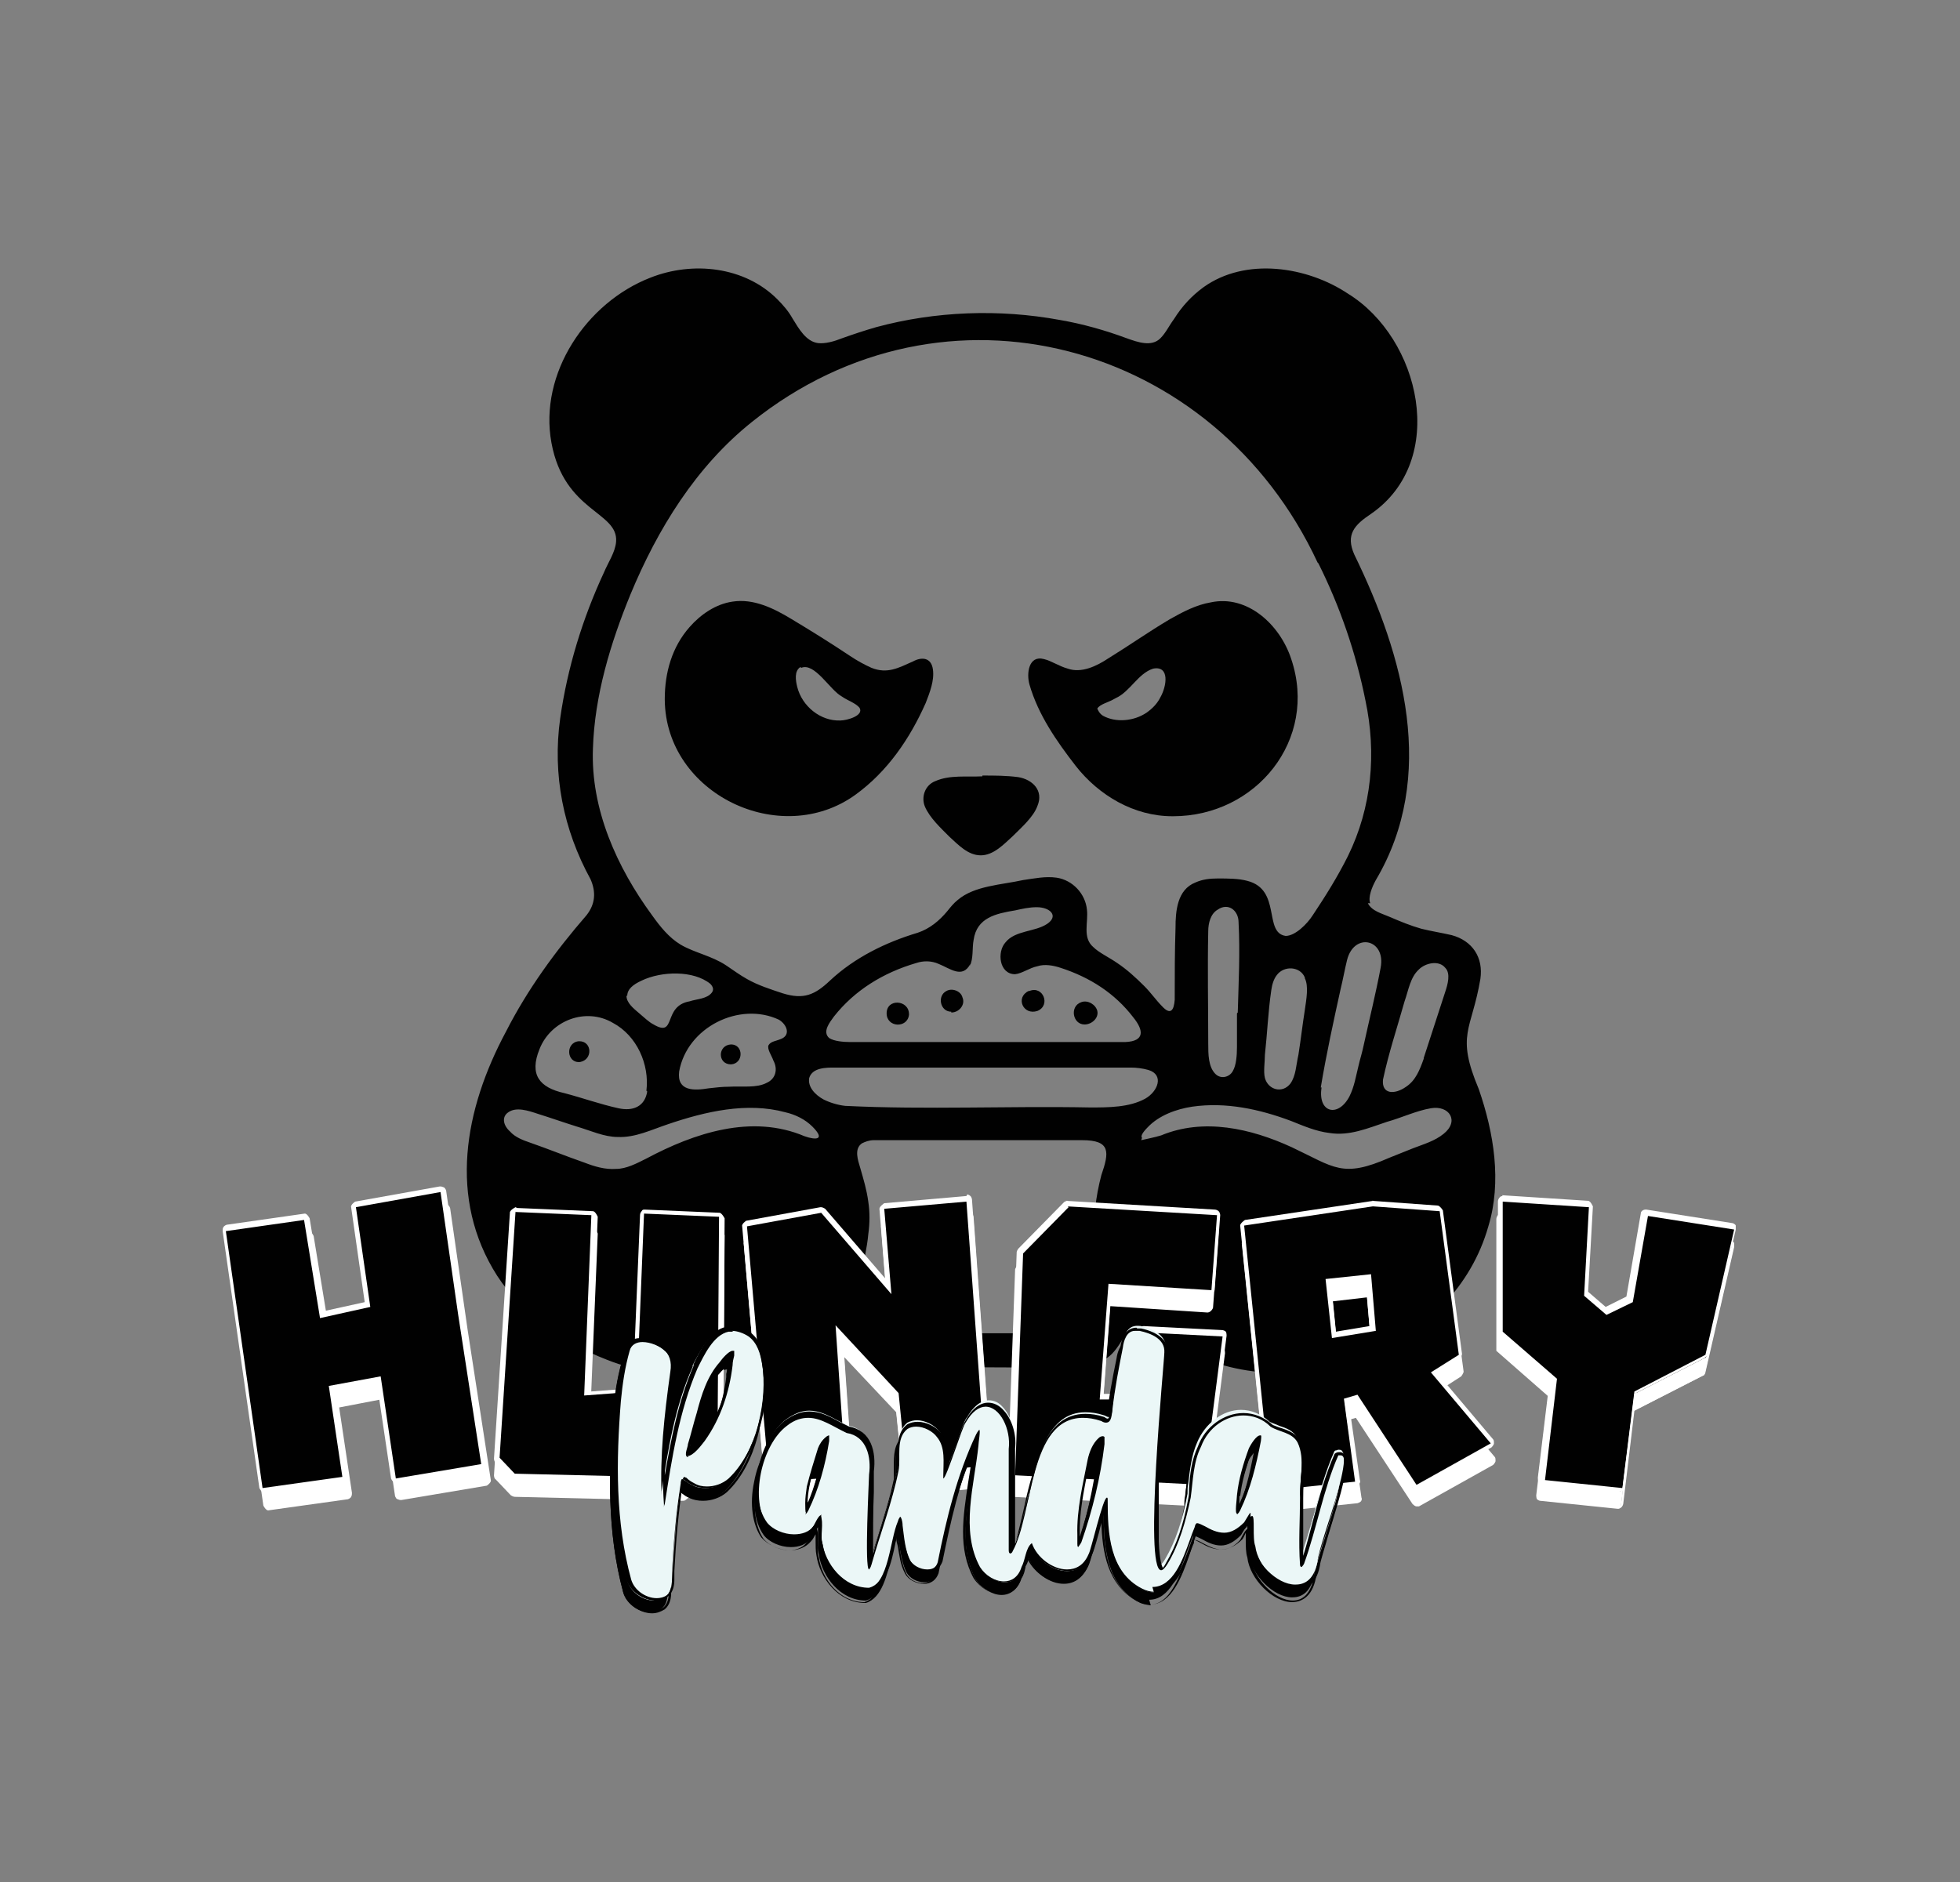 <?xml version="1.0" encoding="UTF-8"?>
<svg id="Layer_1" data-name="Layer 1" xmlns="http://www.w3.org/2000/svg" viewBox="0 0 24.56 23.59">
  <rect x="0" y="0" width="24.56" height="23.59" fill="#808080" stroke="none"/>
  <defs>
    <style>
      .cls-1 {
        fill: #fff;
      }

      .cls-2 {
        fill: #010101;
      }

      .cls-3 {
        fill: #ebf7f7;
      }
    </style>
  </defs>
  <g>
    <path class="cls-2" d="M17.14,11.32c.05.1.18.13.27.17.14.06.26.11.4.15.12.03.25.05.38.08.26.07.4.28.36.55-.11.65-.31.69-.02,1.38.19.55.29,1.16.12,1.72-.43,1.52-2.32,2.25-3.7,1.6-.16-.07-.31-.15-.45-.25-.12-.07-.26-.17-.36-.05-.16.24-.2.4-.56.45-.73.04-1.46,0-2.19.02-.19,0-.41,0-.57-.1-.31-.18-.23-.63-.67-.31-.74.5-1.73.64-2.55.31-.54-.21-1.05-.56-1.37-1.05-.62-.97-.41-2.09.11-3.06.27-.53.62-1.01,1.01-1.46.11-.14.12-.29.05-.45-.34-.62-.48-1.31-.38-2.02.09-.63.28-1.25.55-1.83.05-.12.14-.25.15-.38.03-.38-.65-.37-.81-1.24-.16-.87.44-1.76,1.24-2.07.53-.21,1.18-.14,1.59.27.07.07.14.15.19.24.08.13.17.29.32.31.09.01.2-.02.3-.06.14-.05.29-.1.43-.14.74-.2,1.54-.23,2.3-.09.29.05.57.13.84.23.14.05.31.11.42,0,.07-.07.11-.16.17-.24.1-.16.22-.29.37-.4.53-.38,1.3-.26,1.81.08.91.56,1.26,2.09.29,2.76-.21.14-.32.26-.21.51.62,1.27,1.04,2.78.27,4.08-.05.09-.1.22-.07.29h0ZM12.16,12.08c-.1.19-.25.06-.4,0-.09-.04-.19-.04-.28-.01-.41.12-.77.34-1.03.67-.05.07-.15.19-.06.27.06.04.18.05.26.05.5,0,1.01,0,1.51,0,.65,0,1.29,0,1.94,0,.25-.01.23-.15.1-.31-.23-.3-.54-.5-.91-.62-.09-.03-.2-.05-.29-.02-.1.02-.19.09-.28.1-.2,0-.23-.28-.12-.4.12-.15.37-.13.52-.23.15-.1.04-.21-.13-.21-.09,0-.18.02-.27.04-.24.04-.48.09-.52.37-.02.1,0,.24-.05.33h0ZM17.84,13.26c.09-.28.18-.55.27-.83.03-.09.07-.23,0-.3-.08-.1-.25-.06-.33.02-.11.1-.13.26-.18.4-.09.32-.2.65-.27.98-.02.19.15.19.29.09.12-.08.17-.21.22-.35h0ZM15.51,12.69c.01-.37.03-.75.01-1.13,0-.15-.13-.25-.26-.16-.09.05-.12.17-.12.27-.01.47,0,.94,0,1.41,0,.13,0,.29.09.38.07.07.18.04.22-.04.04-.07.05-.19.05-.3,0-.14,0-.28,0-.42h0ZM16.56,13.63c-.05.32.21.38.35.11.06-.12.08-.25.11-.37.02-.09.05-.18.07-.28.07-.32.15-.64.21-.96.07-.36-.33-.45-.42-.1-.03.12-.05.24-.08.36-.09.41-.18.82-.25,1.24h0ZM13.44,13.38c-.99,0-1.99,0-2.98,0-.11,0-.28,0-.32.13-.02.11.07.21.18.27.08.04.18.07.27.08,1.02.05,2.05,0,3.07.02.23,0,.49,0,.69-.11.16-.09.24-.3.04-.36-.07-.02-.15-.03-.22-.03-.24,0-.48,0-.72,0h0ZM10.86,16.49c.12.25.43.22.67.22.58,0,1.15,0,1.72,0,.32.01.55-.08.59-.43.03-.24-.07-.47-.11-.71-.04-.28,0-.57.07-.84.1-.29.12-.44-.24-.44-.87,0-1.74,0-2.61,0-.06,0-.11.02-.15.04-.1.07-.05.21-.02.31.04.14.08.27.1.42.02.13.02.27,0,.41-.03.34-.18.69-.03,1.02h0ZM16.51,7.05c-1.29-2.77-4.67-3.7-7.09-1.76-.7.56-1.18,1.34-1.52,2.16-.25.61-.45,1.27-.47,1.93-.03.76.3,1.49.74,2.09.1.14.21.28.36.37.17.1.39.14.57.26.09.06.17.12.26.17.14.08.3.13.45.18.26.08.4.02.59-.16.31-.29.7-.48,1.1-.6.15-.05.27-.15.37-.27.04-.05.08-.1.13-.14.21-.18.55-.19.82-.25.14-.02.28-.05.42-.03.2.03.36.2.38.4.02.16-.06.35.08.47.07.07.2.13.3.2.12.08.23.18.34.29.08.08.15.18.22.25.11.12.15.05.16-.08,0-.3,0-.6.01-.9,0-.21.02-.48.25-.57.09-.04.18-.05.28-.05.13,0,.26,0,.37.03.43.11.2.65.48.69.12,0,.27-.15.34-.26.16-.24.31-.48.44-.74.3-.61.36-1.29.22-1.95-.12-.6-.32-1.18-.59-1.72h0ZM8.1,13.67c.04-.33-.12-.69-.42-.85-.34-.2-.78-.03-.92.33-.13.32,0,.48.31.55.23.06.45.14.68.19.18.04.33-.02.36-.21h0ZM14.3,14.29s.19-.04.25-.06c.53-.22,1.12-.09,1.64.15.53.25.63.39,1.22.13.1-.04.2-.08.3-.12.13-.05.27-.09.38-.18.2-.16.07-.36-.16-.32-.18.03-.37.12-.55.17-.24.08-.47.18-.72.14-.17-.02-.33-.09-.48-.15-.4-.15-.82-.24-1.24-.18-.2.03-.42.11-.56.26-.06.06-.09.11-.07.13h0ZM7.72,14.65c.13,0,.26-.07.38-.13.6-.32,1.32-.56,1.98-.28.14.05.27.05.1-.12-.09-.09-.21-.15-.34-.18-.48-.13-1-.01-1.47.15-.21.07-.41.17-.63.16-.17,0-.34-.08-.51-.13-.16-.05-.33-.11-.49-.16-.12-.04-.27-.09-.37-.02-.09.06-.06.17.02.24.06.07.16.11.25.14.23.08.45.17.68.25.13.05.26.09.4.08h0ZM9.79,13.02c.12-.05.07-.18-.03-.24-.49-.23-1.15.09-1.25.65-.03.25.19.24.37.21.09-.01.17-.02.26-.02.16-.01.34.02.47-.05.11-.05.14-.17.08-.28-.02-.06-.08-.14-.06-.19.03-.05.09-.05.16-.08h0ZM16.35,12.25c-.06-.14-.26-.15-.35-.03-.04.05-.06.12-.07.19-.04.27-.05.54-.08.81,0,.09-.02.21,0,.29.04.15.22.2.32.07.07-.1.07-.23.1-.36.03-.19.05-.37.08-.56.02-.14.05-.3,0-.4h0ZM7.85,12.48c0,.09.09.16.16.22.06.05.12.11.18.14.29.17.11-.23.45-.29.09-.03.22-.03.28-.11.03-.04.01-.08-.02-.11-.21-.17-.61-.16-.86-.04-.11.05-.18.11-.18.19h0Z"/>
    <path class="cls-2" d="M14.69,10.23c-.48,0-.92-.26-1.21-.63-.24-.31-.47-.64-.58-1.02-.04-.14-.01-.37.18-.32.09.02.19.09.3.12.17.06.36-.03.51-.13.26-.16.5-.33.77-.49.16-.09.33-.18.51-.21.46-.1.87.28,1.01.71.34,1.01-.44,1.97-1.48,1.97h0ZM13.75,8.88s.02.06.07.09c.16.09.39.07.55-.04.07-.05.13-.11.17-.19.08-.14.12-.4-.09-.36-.19.06-.29.29-.47.37-.1.06-.19.07-.23.13h0Z"/>
    <path class="cls-2" d="M8.33,8.76c0-.33.09-.65.31-.9.14-.16.33-.29.54-.32.26-.04.51.08.74.22.25.15.49.3.73.46.09.06.18.11.27.15.2.08.34,0,.52-.08.11-.06.23-.05.25.1.02.14-.04.29-.09.42-.2.45-.48.86-.88,1.15-.94.68-2.38-.01-2.39-1.19h0ZM10.03,8.36c-.08.05-.06.17-.04.25.06.24.29.43.54.42.08,0,.3-.06.24-.16-.05-.06-.15-.09-.22-.14-.15-.08-.34-.43-.51-.36h0Z"/>
    <path class="cls-2" d="M12.31,9.72c.15,0,.3,0,.45.02.18.03.32.17.24.36-.05.14-.2.27-.31.38-.11.1-.24.24-.4.24-.16,0-.28-.13-.39-.23-.11-.11-.25-.24-.31-.38-.05-.12,0-.27.13-.32.18-.08.39-.05.59-.06h0Z"/>
    <path class="cls-2" d="M11.92,12.68c-.14,0-.18-.2-.06-.26.07-.04.18,0,.2.08.04.09-.04.19-.14.19h0Z"/>
    <path class="cls-2" d="M12.9,12.42c.17-.07.27.18.1.25-.18.06-.28-.17-.11-.25h0Z"/>
    <path class="cls-2" d="M11.39,12.72c-.02.17-.28.16-.28-.02,0-.19.28-.17.28.01h0Z"/>
    <path class="cls-2" d="M7.26,13.05c.16,0,.17.23.01.26-.17.02-.19-.24-.02-.26h0Z"/>
    <path class="cls-2" d="M13.59,12.84c-.15,0-.19-.23-.04-.28.08-.03.18.03.2.11.02.09-.07.17-.16.17h0Z"/>
    <path class="cls-2" d="M9.16,13.34c-.17,0-.17-.24,0-.25.16,0,.16.24,0,.25h0Z"/>
  </g>
  <g>
    <g>
      <g>
        <g>
          <path class="cls-1" d="M3.34,18.9s-.03-.01-.03-.03l-.46-3.22s0-.02,0-.02c0,0,.01-.01.02-.01l.98-.14s0,0,0,0c.02,0,.03.01.03.03l.2,1.19.56-.12-.18-1.22s0-.03.03-.04l1.06-.19s0,0,0,0c0,0,.01,0,.02,0,0,0,.01.01.01.02l.22,1.53.29,1.88s0,.03-.03.04l-1.07.18s0,0,0,0c0,0-.01,0-.02,0,0,0-.01-.01-.01-.02l-.18-1.24-.58.11.16,1.11s0,.02,0,.02c0,0-.01.01-.02.01l-1,.14s0,0,0,0Z"/>
          <path class="cls-1" d="M5.57,15.16l.22,1.53.29,1.88-1.07.18-.19-1.28-.65.12.17,1.14-1,.14-.46-3.22.98-.14.2,1.23.63-.14-.18-1.25,1.06-.19M5.57,15.09s0,0-.01,0l-1.06.19s-.06.04-.05.07l.17,1.19-.5.11-.19-1.16s-.03-.06-.06-.06c0,0,0,0,0,0l-.98.14s-.03.01-.04.03c-.01.01-.01.03-.01.05l.46,3.22s.03.06.06.06c0,0,0,0,0,0l1-.14s.03-.01.04-.03.01-.03.01-.05l-.16-1.07.52-.1.18,1.21s.01.03.03.04c.01,0,.02.01.04.01,0,0,0,0,.01,0l1.07-.18s.06-.04.05-.07l-.29-1.88-.22-1.53s-.01-.03-.03-.04c-.01,0-.02-.01-.04-.01h0Z"/>
        </g>
        <g>
          <path class="cls-2" d="M3.3,18.68s-.03-.01-.03-.03l-.46-3.22s0-.02,0-.02c0,0,.01-.01.02-.01l.98-.14s0,0,0,0c.02,0,.03.01.03.03l.2,1.19.56-.12-.18-1.22s0-.03.03-.04l1.06-.19s0,0,0,0c0,0,.01,0,.02,0,0,0,.01.01.01.02l.22,1.53.29,1.88s0,.03-.03.04l-1.07.18s0,0,0,0c0,0-.01,0-.02,0,0,0-.01-.01-.01-.02l-.18-1.24-.58.11.16,1.11s0,.02,0,.02c0,0-.01.01-.02.01l-1,.14s0,0,0,0Z"/>
          <path class="cls-1" d="M5.52,14.94l.22,1.53.29,1.88-1.07.18-.19-1.28-.65.12.17,1.14-1,.14-.46-3.22.98-.14.2,1.23.63-.14-.18-1.25,1.06-.19M5.52,14.87s0,0-.01,0l-1.06.19s-.06.04-.05.07l.17,1.19-.5.11-.19-1.16s-.03-.06-.06-.06c0,0,0,0,0,0l-.98.14s-.03.01-.04.03c-.01.01-.01.03-.01.05l.46,3.22s.03.06.06.06c0,0,0,0,0,0l1-.14s.03-.01.04-.03.01-.03.01-.05l-.16-1.07.52-.1.18,1.21s.01.03.03.04c.01,0,.02.01.04.01,0,0,0,0,.01,0l1.07-.18s.06-.04.05-.07l-.29-1.88-.22-1.53s-.01-.03-.03-.04c-.01,0-.02-.01-.04-.01h0Z"/>
        </g>
      </g>
      <g>
        <g>
          <path class="cls-1" d="M6.45,18.72s-.02,0-.02-.01l-.19-.2s0-.02,0-.02l.2-3.09s.02-.03.03-.03c0,0,.96.04.96.04.02,0,.03.02.03.03l-.09,2.22.59-.04.09-2.2s0-.02.01-.02c0,0,.01,0,.02,0,0,0,.94.04.94.04.02,0,.03.02.03.03l-.02,2.93s0,.02-.01.03l-.44.34s-.01,0-.02,0c0,0-2.11-.05-2.11-.05Z"/>
          <path class="cls-1" d="M6.46,15.41l.95.04-.09,2.26.66-.05.09-2.23.94.04-.02,2.93-.44.34-2.1-.05-.19-.2.2-3.09M6.46,15.34s-.06.03-.07.06l-.2,3.09s0,.04.02.05l.19.2s.03.02.05.02l2.1.05s0,0,0,0c.01,0,.03,0,.04-.01l.44-.34s.03-.03.03-.05l.02-2.93s-.03-.06-.06-.07l-.94-.04s0,0,0,0c-.02,0-.03,0-.04.02-.01.01-.02.03-.02.05l-.09,2.17-.53.04.09-2.19s-.03-.07-.06-.07l-.95-.04s0,0,0,0h0Z"/>
        </g>
        <g>
          <path class="cls-2" d="M6.45,18.51s-.02,0-.02-.01l-.19-.2s0-.02,0-.02l.2-3.09s.02-.03.03-.03c0,0,.96.04.96.04.02,0,.03.02.03.03l-.09,2.22.59-.04.09-2.2s0-.02.01-.02c0,0,.01,0,.02,0,0,0,.94.04.94.04.02,0,.03.02.03.03l-.02,2.93s0,.02-.01.03l-.44.34s-.01,0-.02,0c0,0-2.11-.05-2.11-.05Z"/>
          <path class="cls-1" d="M6.46,15.19l.95.04-.09,2.26.66-.05.09-2.23.94.04-.02,2.93-.44.34-2.1-.05-.19-.2.2-3.09M6.46,15.13s-.06.03-.07.06l-.2,3.09s0,.04.02.05l.19.2s.03.02.05.02l2.1.05s0,0,0,0c.01,0,.03,0,.04-.01l.44-.34s.03-.03.03-.05l.02-2.93s-.03-.06-.06-.07l-.94-.04s0,0,0,0c-.02,0-.03,0-.04.02-.01.01-.02.03-.02.05l-.09,2.17-.53.04.09-2.19s-.03-.07-.06-.07l-.95-.04s0,0,0,0h0Z"/>
        </g>
      </g>
      <g>
        <g>
          <path class="cls-1" d="M9.66,18.82s-.03-.01-.03-.03l-.28-3.2s.01-.03.03-.04l.93-.17s0,0,0,0c0,0,.02,0,.02.01l.82.95-.08-.97s.01-.03.03-.04l1.03-.09s0,0,0,0c0,0,.02,0,.02,0,0,0,.01.01.01.02l.24,3.31s-.01.03-.03.04l-.99.1s0,0,0,0c0,0-.01,0-.02,0,0,0-.01-.01-.01-.02l-.1-1-.72-.77.12,1.81s0,.02,0,.02c0,0-.01.01-.02.01,0,0-.96.06-.96.06Z"/>
          <path class="cls-1" d="M12.13,15.28l.24,3.31-.99.1-.1-1.01-.79-.85.13,1.9-.96.06-.28-3.2.93-.17.88,1.02-.09-1.07,1.03-.09M12.13,15.21s0,0,0,0l-1.03.09s-.06.04-.06.07l.07.87-.75-.87s-.03-.02-.05-.02c0,0,0,0-.01,0l-.93.17s-.06.04-.05.07l.28,3.2s.03.06.07.06c0,0,0,0,0,0l.96-.06s.03,0,.05-.02c.01-.01.02-.03.02-.05l-.12-1.71.65.69.1.99s.01.03.02.04c.01,0,.03.01.04.01,0,0,0,0,0,0l.99-.1s.06-.03.06-.07l-.24-3.31s0-.03-.02-.05c-.01-.01-.03-.02-.04-.02h0Z"/>
        </g>
        <g>
          <path class="cls-2" d="M9.64,18.6s-.03-.01-.03-.03l-.28-3.2s.01-.03.03-.04l.93-.17s0,0,0,0c0,0,.02,0,.02.01l.82.95-.08-.97s.01-.03.03-.04l1.03-.09s0,0,0,0c0,0,.02,0,.02,0,0,0,.01.01.01.02l.24,3.31s-.01.03-.03.04l-.99.1s0,0,0,0c0,0-.01,0-.02,0,0,0-.01-.01-.01-.02l-.1-1-.72-.77.12,1.81s0,.02,0,.02c0,0-.01.01-.02.01,0,0-.96.06-.96.06Z"/>
          <path class="cls-1" d="M12.11,15.06l.24,3.31-.99.1-.1-1.01-.79-.85.13,1.9-.96.06-.28-3.2.93-.17.88,1.02-.09-1.07,1.03-.09M12.11,14.99s0,0,0,0l-1.03.09s-.06.04-.06.07l.07.87-.75-.87s-.03-.02-.05-.02c0,0,0,0-.01,0l-.93.17s-.06.04-.05.07l.28,3.2s.03.06.07.06c0,0,0,0,0,0l.96-.06s.03,0,.05-.02c.01-.01.02-.03.02-.05l-.12-1.71.65.69.1.99s.01.03.02.04c.01,0,.03.01.04.01,0,0,0,0,0,0l.99-.1s.06-.03.06-.07l-.24-3.31s0-.03-.02-.05c-.01-.01-.03-.02-.04-.02h0Z"/>
        </g>
      </g>
      <g>
        <g>
          <path class="cls-1" d="M12.7,18.73s-.03-.02-.03-.03l.1-2.78s0-.02,0-.02l.57-.58s.01,0,.02,0c0,0,1.88.11,1.88.11,0,0,.02,0,.02.01,0,0,0,.02,0,.02l-.07.94s-.02.03-.03.03c0,0-1.26-.08-1.26-.08l-.1,1.38h.45s.04-.81.04-.81c0-.02.02-.03.03-.03,0,0,.98.05.98.05,0,0,.02,0,.02.01,0,0,0,.02,0,.03l-.24,1.86s-.02.03-.03.03c0,0-2.36-.12-2.36-.12Z"/>
          <path class="cls-1" d="M13.36,15.34l1.87.11-.07.94-1.29-.08-.11,1.45h.52s.04-.84.04-.84l.98.05-.24,1.86-2.36-.12.1-2.78.57-.58M13.36,15.27s-.03,0-.05.02l-.57.58s-.02.03-.02.04l-.1,2.78s.03.07.06.07l2.36.12s0,0,0,0c.03,0,.06-.02.07-.06l.24-1.86s0-.04-.01-.05c-.01-.01-.03-.02-.05-.02l-.98-.05s0,0,0,0c-.03,0-.06.03-.07.06l-.04.79h-.39s.1-1.32.1-1.32l1.22.08s0,0,0,0c.03,0,.06-.03.07-.06l.07-.94s0-.03-.02-.05c-.01-.01-.03-.02-.05-.02l-1.87-.11s0,0,0,0h0Z"/>
        </g>
        <g>
          <path class="cls-2" d="M12.72,18.51s-.03-.02-.03-.03l.1-2.78s0-.02,0-.02l.57-.58s.01,0,.02,0c0,0,1.88.11,1.88.11,0,0,.02,0,.02.01,0,0,0,.02,0,.02l-.07.94s-.02.03-.03.03c0,0-1.26-.08-1.26-.08l-.1,1.38h.45s.04-.81.04-.81c0-.02.02-.03.03-.03,0,0,.98.05.98.05,0,0,.02,0,.02.01,0,0,0,.02,0,.03l-.24,1.86s-.02.03-.03.03c0,0-2.36-.12-2.36-.12Z"/>
          <path class="cls-1" d="M13.38,15.12l1.87.11-.07.94-1.29-.08-.11,1.45h.52s.04-.84.04-.84l.98.05-.24,1.86-2.36-.12.1-2.78.57-.58M13.38,15.05s-.03,0-.05.02l-.57.58s-.02.03-.02.04l-.1,2.78s.03.07.06.07l2.36.12s0,0,0,0c.03,0,.06-.02.07-.06l.24-1.86s0-.04-.01-.05c-.01-.01-.03-.02-.05-.02l-.98-.05s0,0,0,0c-.03,0-.06.03-.07.06l-.04.79h-.39s.1-1.32.1-1.32l1.22.08s0,0,0,0c.03,0,.06-.03.07-.06l.07-.94s0-.03-.02-.05c-.01-.01-.03-.02-.05-.02l-1.87-.11s0,0,0,0h0Z"/>
        </g>
      </g>
      <g>
        <g>
          <path class="cls-1" d="M15.95,18.94s-.01,0-.02,0c0,0-.01-.01-.01-.02l-.34-3.32s.01-.03.03-.04l1.61-.24s0,0,0,0c0,0,0,0,0,0l.83.06s.03.01.03.03l.24,1.8s0,.03-.02.03l-.31.2.73.86s0,.02,0,.03,0,.02-.02.02l-.93.52s-.01,0-.02,0c-.01,0-.02,0-.03-.01l-.73-1.11-.12.04.14,1.01s0,.02,0,.02c0,0-.01.01-.02.01l-1.05.11s0,0,0,0ZM16.74,16.95l.48-.08-.05-.64-.5.05.07.67Z"/>
          <path class="cls-1" d="M17.23,15.34l.83.06.24,1.8-.35.22.75.89-.93.52-.74-1.13-.17.05.14,1.04-1.05.11-.34-3.32,1.61-.24M16.71,16.99l.55-.09-.06-.71-.57.06.08.74M17.23,15.27s0,0,0,0l-1.61.24s-.06.04-.06.07l.34,3.32s.01.03.02.04c.01,0,.03.01.04.01,0,0,0,0,0,0l1.05-.11s.03-.01.04-.02.02-.03.01-.05l-.14-.98.07-.02.71,1.08s.03.03.05.03c.01,0,.02,0,.03,0l.93-.52s.03-.03.03-.05c0-.02,0-.04-.01-.05l-.7-.83.28-.18s.03-.04.03-.06l-.24-1.8s-.03-.05-.06-.06l-.83-.06s0,0,0,0h0ZM16.7,16.31l.43-.05.05.58-.42.07-.06-.6h0Z"/>
        </g>
        <g>
          <path class="cls-2" d="M15.93,18.72s-.01,0-.02,0c0,0-.01-.01-.01-.02l-.34-3.32s.01-.03.03-.04l1.61-.24s0,0,0,0c0,0,0,0,0,0l.83.06s.03.01.03.03l.24,1.8s0,.03-.02.03l-.31.2.73.86s0,.02,0,.03,0,.02-.02.02l-.93.52s-.01,0-.02,0c-.01,0-.02,0-.03-.01l-.73-1.11-.12.04.14,1.01s0,.02,0,.02c0,0-.01.01-.02.01l-1.05.11s0,0,0,0ZM16.71,16.74l.48-.08-.05-.64-.5.05.07.67Z"/>
          <path class="cls-1" d="M17.21,15.12l.83.06.24,1.8-.35.22.75.89-.93.52-.74-1.13-.17.05.14,1.04-1.05.11-.34-3.32,1.61-.24M16.69,16.77l.55-.09-.06-.71-.57.06.08.74M17.21,15.05s0,0,0,0l-1.61.24s-.06.04-.06.07l.34,3.32s.01.03.02.04c.01,0,.03.01.04.01,0,0,0,0,0,0l1.05-.11s.03-.01.04-.02.02-.03.01-.05l-.14-.98.07-.02.71,1.08s.03.03.05.03c.01,0,.02,0,.03,0l.93-.52s.03-.03.03-.05c0-.02,0-.04-.01-.05l-.7-.83.28-.18s.03-.04.03-.06l-.24-1.8s-.03-.05-.06-.06l-.83-.06s0,0,0,0h0ZM16.68,16.09l.43-.05.05.58-.42.07-.06-.6h0Z"/>
        </g>
      </g>
      <g>
        <g>
          <path class="cls-1" d="M20.29,18.88l-.97-.1s-.02,0-.02-.01c0,0,0-.02,0-.02l.15-1.25-.67-.58s-.01-.02-.01-.03v-1.6s.02-.02.02-.02c0,0,.01,0,.02,0,0,0,1.09.07,1.09.07.02,0,.03.02.03.03l-.06,1.09.25.22.29-.15.18-1.06s.02-.03.03-.03c0,0,0,0,0,0l1.08.17s.02,0,.02.01c0,0,0,.02,0,.03l-.36,1.57s0,.02-.02.02l-.88.45-.15,1.19s-.02.03-.03.03c0,0,0,0,0,0Z"/>
          <path class="cls-1" d="M18.81,15.28l1.08.07-.06,1.11.28.24.33-.16.19-1.08,1.08.17-.36,1.57-.89.46-.15,1.21-.97-.1.15-1.27-.68-.59v-1.6M18.81,15.21s-.03,0-.04.02c-.01.01-.02.03-.02.05v1.6s0,.04,0,.05l.65.57-.15,1.24s0,.04.01.05.03.02.04.02l.97.1s0,0,0,0c.03,0,.06-.02.07-.06l.14-1.17.86-.44s.03-.02.03-.04l.36-1.57s0-.04,0-.05-.03-.03-.04-.03l-1.08-.17s0,0-.01,0c-.03,0-.06.02-.06.05l-.18,1.04-.26.13-.22-.19.06-1.07s-.03-.07-.06-.07l-1.08-.07s0,0,0,0h0Z"/>
        </g>
        <g>
          <path class="cls-2" d="M20.31,18.66l-.97-.1s-.02,0-.02-.01c0,0,0-.02,0-.02l.15-1.25-.67-.58s-.01-.02-.01-.03v-1.6s.02-.02.02-.02c0,0,.01,0,.02,0,0,0,1.09.07,1.09.07.02,0,.03.02.03.03l-.06,1.09.25.22.29-.15.18-1.06s.02-.03.03-.03c0,0,0,0,0,0l1.08.17s.02,0,.02.01c0,0,0,.02,0,.03l-.36,1.57s0,.02-.02.02l-.88.45-.15,1.19s-.02.03-.03.03c0,0,0,0,0,0Z"/>
          <path class="cls-1" d="M18.83,15.06l1.08.07-.06,1.11.28.24.33-.16.19-1.08,1.08.17-.36,1.57-.89.46-.15,1.21-.97-.1.15-1.27-.68-.59v-1.6M18.83,14.99s-.03,0-.04.02c-.01.01-.02.03-.02.05v1.6s0,.04,0,.05l.65.57-.15,1.24s0,.04.01.05.03.02.04.02l.97.1s0,0,0,0c.03,0,.06-.02.07-.06l.14-1.17.86-.44s.03-.02.03-.04l.36-1.57s0-.04,0-.05-.03-.03-.04-.03l-1.08-.17s0,0-.01,0c-.03,0-.06.02-.06.05l-.18,1.04-.26.13-.22-.19.06-1.07s-.03-.07-.06-.07l-1.08-.07s0,0,0,0h0Z"/>
        </g>
      </g>
    </g>
    <g>
      <g>
        <path class="cls-2" d="M14.42,20.12s-.1-.01-.15-.04c-.4-.21-.44-.68-.44-1.11-.03.08-.09.29-.13.42-.04.17-.06.24-.08.26-.06.13-.16.2-.29.2-.18,0-.37-.14-.44-.32-.02.03-.04.08-.05.13-.01.05-.03.1-.05.14-.04.12-.13.19-.24.19s-.25-.08-.32-.19c-.2-.36-.13-.78-.07-1.18.02-.12.04-.24.05-.35,0,0,0-.02,0-.04,0-.02.01-.07.01-.11,0,0,0,0,0,0-.25.52-.37,1.07-.48,1.6,0,0,0,0,0,0-.02.07-.08.11-.16.11-.09,0-.18-.05-.22-.12-.05-.1-.07-.22-.09-.33,0-.04-.01-.08-.02-.12,0-.04,0-.06-.01-.08,0,0,0,.01,0,.02,0,0,0,0,0,0-.03.07-.05.17-.08.28-.05.25-.12.53-.31.58,0,0,0,0,0,0h0c-.32,0-.55-.3-.59-.58-.02-.05-.01-.12-.01-.18,0-.06,0-.11,0-.16-.01.02-.03.04-.04.06-.02.03-.03.07-.06.09-.05.07-.14.1-.24.1-.13,0-.27-.06-.34-.15-.25-.35-.07-1.06.24-1.29.1-.07.19-.11.29-.11.13,0,.24.06.37.13.04.02.08.04.12.06.26.04.32.31.29.54,0,.02,0,.1,0,.26,0,.26-.03.78,0,.9,0,0,0-.01,0-.03.04-.15.09-.3.14-.45.07-.24.15-.48.2-.73,0-.05,0-.11,0-.17,0-.13,0-.27.11-.36,0,0,0,0,0,0,.04-.02.08-.03.12-.03.1,0,.22.06.28.14.09.11.09.25.09.39,0,.03,0,.06,0,.09.03-.07.09-.23.13-.34.07-.2.1-.29.13-.32.1-.17.2-.21.27-.21s.13.03.18.09c.1.11.15.29.13.46,0,.2,0,.41,0,.6,0,.22,0,.45,0,.67,0,0,0,.01,0,.01,0,0,0,0,0,0,.08-.15.13-.38.19-.62.11-.5.24-1.06.71-1.06.07,0,.15.01.24.04,0,0,0,0,0,0,.02.01.04.02.05.02.04,0,.05-.07.05-.14h0c.03-.28.08-.54.13-.78.03-.19.11-.22.17-.22.02,0,.03,0,.05,0,.21.04.33.15.32.29,0,.02,0,.08-.02.2-.13,1.55-.15,2.39-.05,2.5,0,0,0,0,0,0,0,0,.02,0,.06-.07.13-.22.22-.49.28-.82,0-.04,0-.09.01-.13.02-.17.04-.35.11-.51.1-.24.32-.41.55-.41.13,0,.25.05.36.15.04.02.08.03.12.05.09.03.18.06.23.16.07.15.06.32.04.49,0,.07-.01.15-.01.21,0,.07,0,.14,0,.21,0,.21,0,.42,0,.62,0,0,0,0,0,0,0,0,0,0,0-.01.06-.18.12-.38.17-.56.07-.27.15-.55.26-.8,0,0,0,0,.01-.01.02,0,.03-.01.04-.01.02,0,.04,0,.05.02.07.09-.04.48-.2.97-.06.19-.11.36-.11.41,0,0,0,0,0,0-.05.26-.19.29-.28.29-.23,0-.51-.28-.54-.54-.02-.05-.02-.15-.02-.23,0-.05,0-.11,0-.13-.01,0-.03.04-.08.12,0,0,0,0,0,0-.08.08-.16.13-.25.13h0c-.09,0-.17-.04-.24-.08-.04-.02-.08-.04-.1-.04,0,0-.02,0-.03.05,0,0,0,0,0,0-.02.05-.04.1-.06.16-.09.25-.21.59-.47.59ZM13.77,18.17s-.03,0-.04.02c-.06.05-.11.14-.13.26,0,.04-.02.08-.02.12-.06.27-.12.55-.1.83,0,.01,0,.02,0,.04,0,.02,0,.05,0,.07,0,0,0,0,0,0,0,0,0-.02.01-.03.14-.39.23-.8.29-1.23,0-.02,0-.06,0-.07,0,0,0,0,0,0,0,0,0,0,0,0ZM15.47,18.9s0,.03,0,.05c0,.03,0,.11,0,.15,0,0,0-.01.01-.02.14-.28.21-.58.26-.86,0-.02,0-.04,0-.04-.04,0-.1.1-.12.15-.08.23-.13.42-.15.59ZM10.32,18.17s-.02,0-.02.01c-.04.03-.07.08-.09.14-.05.16-.1.32-.13.48-.01.06-.02.13-.02.21h0s0,.07,0,.09c0,0,0-.01.01-.02.11-.23.19-.5.26-.86,0-.02,0-.04,0-.04Z"/>
        <path class="cls-2" d="M14.19,16.84s.03,0,.04,0c.14.03.32.1.31.27,0,.11-.26,2.73-.04,2.73.02,0,.05-.03.08-.08.15-.25.23-.54.29-.83.03-.21.03-.44.13-.64.09-.24.31-.39.53-.39.12,0,.24.04.34.14.11.07.27.07.34.2.1.21.02.47.03.69,0,.28-.02.56,0,.84,0,.02.01.03.02.03,0,0,.02-.02.03-.04.16-.44.24-.93.43-1.36.01,0,.02,0,.03,0,.19,0-.29,1.24-.29,1.38-.04.2-.14.28-.26.28-.22,0-.49-.27-.52-.52-.04-.1,0-.38-.04-.38-.02,0-.05.04-.1.14-.08.09-.16.12-.23.12-.15,0-.27-.12-.34-.12-.03,0-.04.02-.05.07-.1.24-.21.74-.51.74-.04,0-.09-.01-.15-.04-.41-.21-.43-.7-.43-1.1,0-.03,0-.04-.01-.04-.05,0-.2.67-.23.71-.06.14-.16.19-.27.19-.18,0-.38-.15-.44-.33-.08.06-.08.21-.13.3-.04.13-.13.18-.22.18-.11,0-.23-.07-.3-.18-.25-.46-.07-1.03-.02-1.52,0-.04.03-.2.01-.2,0,0-.02.02-.04.06-.24.51-.37,1.05-.48,1.6-.02.07-.08.1-.14.1-.08,0-.16-.04-.2-.11-.07-.14-.08-.3-.1-.45,0-.06-.02-.11-.03-.11,0,0-.02.02-.03.06-.1.23-.11.77-.37.85,0,0,0,0,0,0-.3,0-.53-.28-.57-.56-.04-.11.02-.27-.03-.37h0c-.05.04-.07.13-.12.18-.05.07-.14.1-.22.1-.12,0-.25-.06-.32-.14-.23-.33-.08-1.02.24-1.26.1-.08.19-.1.27-.1.16,0,.31.11.48.19.25.04.31.3.28.52,0,.05-.06,1.19,0,1.19,0,0,.02-.02.03-.06.11-.39.26-.78.34-1.18.03-.17-.04-.4.11-.52.03-.02.07-.03.11-.03.1,0,.21.06.26.13.11.13.08.32.08.48,0,.03,0,.04,0,.04.04,0,.24-.66.28-.7.08-.14.17-.2.25-.2.18,0,.32.28.29.53,0,.42,0,.85,0,1.27,0,.03.01.04.02.04,0,0,.02,0,.03-.03.26-.47.2-1.67.88-1.67.07,0,.14.01.23.04.03.02.05.02.06.02.07,0,.07-.1.08-.17.03-.26.08-.52.13-.77.01-.09.05-.21.15-.21M10.04,19.13s.02-.01.04-.05c.13-.27.21-.56.26-.87,0-.02,0-.05,0-.07h0s0,0,0,0c-.01,0-.03.01-.04.02-.05.04-.08.09-.1.14-.05.16-.1.32-.14.48-.01.07-.02.14-.02.21,0,.04,0,.12.01.12M15.45,19.13s.02-.01.04-.05c.13-.27.2-.56.26-.87,0-.02.01-.06,0-.07h0s0,0-.01,0c-.05,0-.12.12-.14.16-.07.19-.13.39-.15.59,0,.04-.03.23,0,.23M13.46,19.55s.03-.04.04-.06c.14-.4.24-.81.29-1.23,0-.03,0-.07,0-.09h0s-.01-.01-.02-.01c-.02,0-.04.01-.05.02-.08.07-.12.18-.14.27-.06.31-.14.63-.13.95,0,.04,0,.07,0,.11,0,.02,0,.03.01.04,0,0,0,0,0,0M14.19,16.79c-.06,0-.17.03-.2.24-.05.24-.1.51-.13.77,0,0,0,0,0,0h0s0,.13-.03.13c0,0-.02,0-.04-.02,0,0,0,0,0,0-.09-.03-.17-.04-.24-.04-.49,0-.62.57-.73,1.08-.05.21-.09.4-.15.55,0-.2,0-.4,0-.6,0-.2,0-.4,0-.6.02-.17-.04-.36-.14-.47-.06-.07-.13-.1-.2-.1s-.18.04-.28.22c-.02.03-.05.1-.13.32-.02.07-.06.16-.08.23,0-.13,0-.27-.09-.38-.07-.09-.19-.15-.3-.15-.05,0-.09.01-.13.03,0,0,0,0,0,0-.12.09-.12.24-.12.38,0,.06,0,.12,0,.16-.05.24-.13.49-.2.72-.04.12-.08.25-.11.37,0-.2,0-.59.01-.78,0-.16,0-.23,0-.26.03-.24-.03-.51-.31-.56-.04-.02-.08-.04-.12-.06-.13-.07-.24-.13-.38-.13-.1,0-.2.04-.3.11-.16.12-.29.35-.34.62-.06.28-.02.54.09.7,0,0,0,0,0,0,.08.09.22.16.36.16.11,0,.2-.04.26-.11.03-.03.04-.06.06-.09,0,0,0,0,0-.01,0,.03,0,.06,0,.09,0,.06,0,.13.01.18.04.29.28.6.61.6h0s0,0,.01,0c.2-.06.27-.35.32-.6.02-.08.04-.16.06-.22,0,.04.01.07.02.11.02.11.03.23.09.34.04.08.14.13.24.13.09,0,.15-.05.18-.13,0,0,0,0,0,0,.1-.49.21-1,.42-1.48,0,0,0,0,0,0-.01.11-.03.23-.05.35-.06.41-.13.82.07,1.19,0,0,0,0,0,0,.08.12.21.2.34.2s.22-.07.26-.2c.03-.04.04-.09.05-.14,0-.03.02-.06.03-.09.09.17.27.29.45.29.14,0,.25-.08.31-.22.01-.02.03-.08.08-.26.02-.09.06-.21.08-.3.01.4.08.81.45,1.01,0,0,0,0,0,0,.06.03.11.04.16.04.27,0,.4-.35.49-.61.02-.06.04-.12.06-.16,0,0,0,0,0-.01,0-.02,0-.03,0-.03,0,0,0,0,0,0,.02,0,.05.02.09.04.07.04.15.08.25.08s.19-.05.27-.13c0,0,0,0,0,0,.02-.03.03-.06.04-.08,0,.02,0,.05,0,.08,0,.09,0,.17.02.23.03.27.32.56.56.56.09,0,.25-.04.3-.31,0,0,0,0,0,0,0-.04.06-.22.11-.4.16-.52.27-.89.2-.99-.02-.02-.04-.03-.06-.03-.02,0-.03,0-.05.01,0,0-.02.01-.02.02-.11.25-.19.53-.26.8-.04.15-.08.31-.13.47,0-.17,0-.34,0-.51,0-.07,0-.14,0-.21,0-.07,0-.14.01-.21.02-.17.03-.34-.04-.5,0,0,0,0,0,0-.05-.1-.15-.14-.24-.17-.04-.01-.08-.03-.11-.04-.11-.1-.24-.15-.37-.15-.24,0-.48.17-.57.42-.08.17-.1.35-.11.52,0,.04,0,.09-.01.13-.06.33-.15.59-.28.81-.02.04-.03.05-.04.06-.01-.02-.04-.09-.05-.33,0-.18,0-.42,0-.71.02-.54.07-1.12.1-1.44.01-.12.02-.18.02-.2.01-.15-.11-.27-.34-.32-.02,0-.04,0-.05,0h0ZM13.49,19.4c-.01-.28.05-.55.1-.82,0-.04.02-.08.02-.12.03-.12.07-.2.13-.25,0,0,0,0,.01,0,0,.02,0,.04,0,.05-.05.4-.14.79-.26,1.15h0ZM15.49,18.9c.02-.17.07-.35.15-.58.01-.04.05-.08.07-.11-.05.26-.11.53-.23.79,0-.02,0-.04,0-.05,0-.02,0-.04,0-.05h0ZM10.23,18.32s.04-.08.07-.11c-.06.32-.13.57-.22.78,0-.08.01-.14.02-.2.03-.16.08-.32.13-.48h0Z"/>
        <path class="cls-2" d="M8.15,20.21c-.15,0-.3-.11-.34-.25-.21-.77-.18-1.57-.13-2.24.02-.21.05-.42.11-.64.02-.08.09-.13.18-.13.11,0,.23.06.29.11.08.06.11.16.09.28-.08.57-.13,1.06-.11,1.55,0-.02,0-.03,0-.05.08-.52.17-1.07.39-1.56v-.02c.09-.17.21-.42.41-.46.02,0,.04,0,.06,0,.08,0,.16.03.22.07.12.08.16.23.18.37.07.44-.06,1.11-.42,1.45-.08.07-.19.11-.29.11-.06,0-.12-.01-.17-.04-.03-.01-.05-.03-.08-.05,0,0-.02-.01-.03-.02-.01,0-.02,0-.02,0,0,0-.01.03-.01.04,0,0,0,0,0,.01-.06.38-.09.74-.11,1.12v.11c-.01.07-.02.15-.08.19-.04.03-.09.04-.15.04ZM8.56,18.38s0,0,0,0c.07,0,.16-.13.2-.18.19-.26.31-.59.35-.94v-.04s.01-.06.02-.09c0-.02,0-.04,0-.04h0s-.1.08-.13.11c0,0-.01.02-.02.02-.15.17-.22.39-.28.63-.03.1-.06.2-.08.3l-.02.09s0,.03-.01.04c0,.03-.02.08-.01.09Z"/>
        <path class="cls-2" d="M9.13,16.83c.07,0,.15.03.21.07.11.08.15.22.17.35.08.46-.07,1.1-.42,1.43-.08.07-.18.1-.27.1-.06,0-.11-.01-.16-.04-.04-.02-.07-.04-.1-.07-.01,0-.02-.01-.03-.01,0,0,0,0,0,0h0s-.03.05-.03.07c-.07.41-.09.82-.12,1.23,0,.06-.01.13-.06.18-.04.03-.09.04-.13.04-.14,0-.28-.1-.32-.23-.2-.73-.19-1.49-.13-2.24.02-.21.05-.42.11-.63.02-.08.09-.11.16-.11.1,0,.22.05.28.11.08.06.1.16.09.26-.08.55-.14,1.11-.1,1.67,0,.02,0,.03,0,.03,0,0,0-.02.01-.04.09-.58.18-1.16.41-1.7.08-.16.2-.42.39-.46.02,0,.04,0,.06,0M8.57,18.4c.08,0,.18-.14.22-.19.2-.28.31-.61.35-.95,0-.04.01-.08.02-.12,0-.02,0-.05,0-.06h0s-.01,0-.02,0c-.05,0-.14.11-.16.14-.16.18-.23.41-.29.64-.04.13-.07.26-.11.39,0,.04-.05.13-.01.16,0,0,.01,0,.02,0M9.13,16.79s-.05,0-.07,0c-.21.04-.33.3-.41.47v.02s0,0,0,0c-.19.44-.28.91-.36,1.37,0-.41.05-.82.11-1.3.02-.13-.01-.23-.1-.3-.06-.06-.19-.12-.31-.12-.11,0-.18.05-.2.14-.06.21-.09.43-.11.64,0,0,0,0,0,0-.05.68-.08,1.48.13,2.25,0,0,0,0,0,0,.04.14.21.26.36.26.06,0,.11-.02.16-.05,0,0,0,0,0,0,.07-.06.08-.15.08-.21,0-.04,0-.08,0-.11.02-.38.05-.74.11-1.12,0,0,0,0,0-.01,0,0,0-.01,0-.02,0,0,.02.01.03.02.03.02.05.04.08.05.06.03.12.04.18.04.11,0,.22-.04.3-.11,0,0,0,0,0,0,.37-.35.51-1.02.43-1.47-.02-.14-.06-.29-.19-.38-.06-.05-.15-.08-.23-.08h0ZM8.99,17.24s.01-.01.02-.02c.04-.05.08-.08.1-.09,0,0,0,0,0,0,0,.03,0,.06-.01.09,0,.01,0,.02,0,.04-.04.34-.16.66-.34.93h0c-.07.1-.13.16-.17.17,0-.02.01-.05.01-.06,0-.02,0-.03.01-.04l.02-.09c.03-.1.05-.2.08-.3.07-.24.13-.46.28-.62h0Z"/>
      </g>
      <g>
        <g>
          <path class="cls-3" d="M14.46,19.96s-.1-.01-.15-.04c-.4-.21-.44-.68-.44-1.11-.03.08-.09.29-.13.42-.04.17-.06.24-.08.26-.06.13-.16.2-.29.2-.18,0-.37-.14-.44-.32-.02.03-.04.08-.05.13-.01.05-.03.1-.05.14-.04.12-.13.19-.24.19s-.25-.08-.32-.19c-.2-.36-.13-.78-.07-1.18.02-.12.04-.24.05-.35,0,0,0-.02,0-.04,0-.02.01-.07.01-.11,0,0,0,0,0,0-.25.52-.37,1.07-.48,1.6,0,0,0,0,0,0-.02.07-.08.11-.16.11-.09,0-.18-.05-.22-.12-.05-.1-.07-.22-.09-.33,0-.04-.01-.08-.02-.12,0-.04,0-.06-.01-.08,0,0,0,.01,0,.02,0,0,0,0,0,0-.03.07-.05.17-.08.28-.05.25-.12.53-.31.58,0,0,0,0,0,0h0c-.32,0-.55-.3-.59-.58-.02-.05-.01-.12-.01-.18,0-.06,0-.11,0-.16-.01.02-.03.04-.04.06-.02.03-.03.07-.06.09-.05.07-.14.1-.24.1-.13,0-.27-.06-.34-.15-.25-.35-.07-1.06.24-1.29.1-.07.19-.11.29-.11.13,0,.24.06.37.13.04.02.08.04.12.06.26.04.32.31.29.54,0,.02,0,.1,0,.26,0,.26-.03.78,0,.9,0,0,0-.01,0-.03.04-.15.09-.3.14-.45.07-.24.15-.48.2-.73,0-.05,0-.11,0-.17,0-.13,0-.27.11-.36,0,0,0,0,0,0,.04-.02.08-.03.12-.03.1,0,.22.06.28.14.09.11.09.25.09.39,0,.03,0,.06,0,.09.03-.07.09-.23.13-.34.07-.2.1-.29.13-.32.1-.17.2-.21.27-.21s.13.03.18.09c.1.11.15.29.13.46,0,.2,0,.41,0,.6,0,.22,0,.45,0,.67,0,0,0,.01,0,.01,0,0,0,0,0,0,.08-.15.13-.38.19-.62.11-.5.24-1.06.71-1.06.07,0,.15.01.24.04,0,0,0,0,0,0,.02.01.04.02.05.02.04,0,.05-.07.05-.14h0c.03-.28.08-.54.13-.78.03-.19.11-.22.17-.22.02,0,.03,0,.05,0,.21.04.33.15.32.29,0,.02,0,.08-.02.2-.13,1.55-.15,2.39-.05,2.5,0,0,0,0,0,0,0,0,.02,0,.06-.07.13-.22.22-.49.28-.82,0-.04,0-.09.01-.13.02-.17.04-.35.11-.51.1-.24.32-.41.55-.41.13,0,.25.05.36.15.04.02.08.03.12.05.09.03.18.06.23.16.07.15.06.32.04.49,0,.07-.01.15-.01.21,0,.07,0,.14,0,.21,0,.21,0,.42,0,.62,0,0,0,0,0,0,0,0,0,0,0-.01.06-.18.12-.38.17-.56.07-.27.15-.55.26-.8,0,0,0,0,.01-.01.02,0,.03-.01.04-.01.02,0,.04,0,.05.02.07.09-.04.48-.2.97-.06.19-.11.36-.11.41,0,0,0,0,0,0-.05.26-.19.29-.28.29-.23,0-.51-.28-.54-.54-.02-.05-.02-.15-.02-.23,0-.05,0-.11,0-.13-.01,0-.03.04-.08.12,0,0,0,0,0,0-.08.08-.16.13-.25.13h0c-.09,0-.17-.04-.24-.08-.04-.02-.08-.04-.1-.04,0,0-.02,0-.03.05,0,0,0,0,0,0-.02.05-.04.1-.06.16-.09.25-.21.59-.47.59ZM13.81,18.02s-.03,0-.04.02c-.06.05-.11.14-.13.26,0,.04-.02.08-.02.12-.06.27-.12.55-.1.83,0,.01,0,.02,0,.04,0,.02,0,.05,0,.07,0,0,0,0,0,0,0,0,0-.02.01-.03.14-.39.23-.8.29-1.23,0-.02,0-.06,0-.07,0,0,0,0,0,0,0,0,0,0,0,0ZM15.51,18.75s0,.03,0,.05c0,.03,0,.11,0,.15,0,0,0-.01.01-.02.14-.28.21-.58.26-.86,0-.02,0-.04,0-.04-.04,0-.1.1-.12.15-.08.23-.13.42-.15.59ZM10.37,18.01s-.02,0-.02.01c-.04.03-.07.08-.09.14-.05.16-.1.32-.13.48-.01.06-.02.13-.02.21h0s0,.07,0,.09c0,0,0-.01.01-.02.11-.23.19-.5.26-.86,0-.02,0-.04,0-.04Z"/>
          <path class="cls-2" d="M14.24,16.68s.03,0,.04,0c.14.03.32.1.31.27,0,.11-.26,2.73-.04,2.73.02,0,.05-.03.08-.08.15-.25.23-.54.29-.83.03-.21.03-.44.13-.64.09-.24.31-.39.53-.39.12,0,.24.04.34.14.11.07.27.07.34.2.1.21.02.47.03.69,0,.28-.02.56,0,.84,0,.02.01.03.02.03,0,0,.02-.02.03-.04.16-.44.24-.93.43-1.36.01,0,.02,0,.03,0,.19,0-.29,1.24-.29,1.38-.04.2-.14.28-.26.28-.22,0-.49-.27-.52-.52-.04-.1,0-.38-.04-.38-.02,0-.05.04-.1.14-.08.09-.16.12-.23.12-.15,0-.27-.12-.34-.12-.03,0-.04.02-.05.07-.1.24-.21.74-.51.74-.04,0-.09-.01-.15-.04-.41-.21-.43-.7-.43-1.1,0-.03,0-.04-.01-.04-.05,0-.2.67-.23.71-.06.14-.16.19-.27.19-.18,0-.38-.15-.44-.33-.08.06-.08.21-.13.3-.04.13-.13.18-.22.18-.11,0-.23-.07-.3-.18-.25-.46-.07-1.03-.02-1.52,0-.04.03-.2.01-.2,0,0-.02.02-.04.06-.24.51-.37,1.05-.48,1.6-.02.07-.08.1-.14.1-.08,0-.16-.04-.2-.11-.07-.14-.08-.3-.1-.45,0-.06-.02-.11-.03-.11,0,0-.02.02-.03.06-.1.23-.11.77-.37.85,0,0,0,0,0,0-.3,0-.53-.28-.57-.56-.04-.11.02-.27-.03-.37h0c-.05.04-.07.13-.12.18-.05.07-.14.1-.22.1-.12,0-.25-.06-.32-.14-.23-.33-.08-1.02.24-1.26.1-.08.19-.1.27-.1.16,0,.31.11.48.19.25.04.31.3.28.52,0,.05-.06,1.19,0,1.19,0,0,.02-.02.03-.06.11-.39.26-.78.34-1.18.03-.17-.04-.4.11-.52.03-.02.07-.03.11-.03.1,0,.21.06.26.13.11.13.08.32.08.48,0,.03,0,.04,0,.04.04,0,.24-.66.28-.7.08-.14.17-.2.25-.2.18,0,.32.28.29.53,0,.42,0,.85,0,1.27,0,.03.01.04.02.04,0,0,.02,0,.03-.03.26-.47.2-1.67.88-1.67.07,0,.14.01.23.04.03.02.05.02.06.02.07,0,.07-.1.08-.17.03-.26.08-.52.13-.77.01-.09.05-.21.15-.21M10.09,18.98s.02-.01.04-.05c.13-.27.21-.56.26-.87,0-.02,0-.05,0-.07h0s0,0,0,0c-.01,0-.03.01-.04.02-.05.04-.08.09-.1.14-.05.16-.1.32-.14.48-.01.07-.02.14-.02.21,0,.04,0,.12.01.12M15.5,18.98s.02-.01.04-.05c.13-.27.2-.56.26-.87,0-.02.01-.06,0-.07h0s0,0-.01,0c-.05,0-.12.12-.14.16-.07.19-.13.39-.15.59,0,.04-.03.23,0,.23M13.51,19.39s.03-.04.04-.06c.14-.4.24-.81.29-1.23,0-.03,0-.07,0-.09h0s-.01-.01-.02-.01c-.02,0-.04.01-.05.02-.08.07-.12.18-.14.27-.06.31-.14.63-.13.95,0,.04,0,.07,0,.11,0,.02,0,.03.01.04,0,0,0,0,0,0M14.24,16.64c-.06,0-.17.03-.2.24-.05.24-.1.51-.13.77,0,0,0,0,0,0h0s0,.13-.03.13c0,0-.02,0-.04-.02,0,0,0,0,0,0-.09-.03-.17-.04-.24-.04-.49,0-.62.57-.73,1.08-.05.21-.09.4-.15.55,0-.2,0-.4,0-.6,0-.2,0-.4,0-.6.02-.17-.04-.36-.14-.47-.06-.07-.13-.1-.2-.1s-.18.04-.28.22c-.02.03-.05.1-.13.32-.02.07-.06.16-.08.23,0-.13,0-.27-.09-.38-.07-.09-.19-.15-.3-.15-.05,0-.09.01-.13.03,0,0,0,0,0,0-.12.09-.12.24-.12.38,0,.06,0,.12,0,.16-.05.24-.13.49-.2.72-.04.12-.08.25-.11.37,0-.2,0-.59.01-.78,0-.16,0-.23,0-.26.03-.24-.03-.51-.31-.56-.04-.02-.08-.04-.12-.06-.13-.07-.24-.13-.38-.13-.1,0-.2.04-.3.11-.16.12-.29.35-.34.62-.06.28-.02.54.09.7,0,0,0,0,0,0,.08.09.22.16.36.16.11,0,.2-.04.26-.11.03-.03.04-.06.06-.09,0,0,0,0,0-.01,0,.03,0,.06,0,.09,0,.06,0,.13.01.18.04.29.28.6.61.6h0s0,0,.01,0c.2-.06.27-.35.32-.6.02-.08.04-.16.06-.22,0,.04.01.07.02.11.02.11.03.23.09.34.04.08.14.13.24.13.09,0,.15-.05.18-.13,0,0,0,0,0,0,.1-.49.21-1,.42-1.48,0,0,0,0,0,0-.01.11-.03.23-.05.35-.06.41-.13.82.07,1.19,0,0,0,0,0,0,.08.12.21.2.34.2s.22-.07.26-.2c.03-.04.04-.09.05-.14,0-.03.02-.06.03-.09.09.17.27.29.45.29.14,0,.25-.08.31-.22.01-.02.03-.08.08-.26.02-.09.06-.21.08-.3.01.4.08.81.45,1.01,0,0,0,0,0,0,.06.03.11.04.16.04.27,0,.4-.35.49-.61.02-.06.04-.12.06-.16,0,0,0,0,0-.01,0-.02,0-.03,0-.03,0,0,0,0,0,0,.02,0,.05.02.09.04.07.04.15.08.25.08s.19-.05.27-.13c0,0,0,0,0,0,.02-.03.03-.06.04-.08,0,.02,0,.05,0,.08,0,.09,0,.17.02.23.03.27.32.56.56.56.09,0,.25-.04.3-.31,0,0,0,0,0,0,0-.04.06-.22.11-.4.16-.52.27-.89.2-.99-.02-.02-.04-.03-.06-.03-.02,0-.03,0-.05.01,0,0-.02.01-.02.02-.11.25-.19.53-.26.8-.04.15-.08.31-.13.47,0-.17,0-.34,0-.51,0-.07,0-.14,0-.21,0-.07,0-.14.01-.21.02-.17.03-.34-.04-.5,0,0,0,0,0,0-.05-.1-.15-.14-.24-.17-.04-.01-.08-.03-.11-.04-.11-.1-.24-.15-.37-.15-.24,0-.48.17-.57.42-.08.17-.1.35-.11.52,0,.04,0,.09-.01.13-.06.33-.15.59-.28.81-.02.04-.03.05-.04.06-.01-.02-.04-.09-.05-.33,0-.18,0-.42,0-.71.02-.54.07-1.12.1-1.44.01-.12.02-.18.02-.2.01-.15-.11-.27-.34-.32-.02,0-.04,0-.05,0h0ZM13.53,19.25c-.01-.28.05-.55.1-.82,0-.04.02-.08.02-.12.03-.12.07-.2.13-.25,0,0,0,0,.01,0,0,.02,0,.04,0,.05-.05.4-.14.79-.26,1.15h0ZM15.54,18.75c.02-.17.07-.35.15-.58.01-.04.05-.08.07-.11-.05.26-.11.53-.23.79,0-.02,0-.04,0-.05,0-.02,0-.04,0-.05h0ZM10.27,18.17s.04-.08.07-.11c-.06.32-.13.57-.22.78,0-.08.01-.14.02-.2.03-.16.08-.32.13-.48h0Z"/>
        </g>
        <g>
          <path class="cls-3" d="M8.2,20.06c-.15,0-.3-.11-.34-.25-.21-.77-.18-1.57-.13-2.24.02-.21.05-.42.11-.64.02-.08.09-.13.18-.13.11,0,.23.06.29.11.08.06.11.16.09.28-.08.57-.13,1.06-.11,1.55,0-.02,0-.03,0-.05.08-.52.17-1.07.39-1.56v-.02c.09-.17.21-.42.41-.46.02,0,.04,0,.06,0,.08,0,.16.03.22.07.12.08.16.23.18.37.07.44-.06,1.11-.42,1.45-.08.07-.19.11-.29.11-.06,0-.12-.01-.17-.04-.03-.01-.05-.03-.08-.05,0,0-.02-.01-.03-.02-.01,0-.02,0-.02,0,0,0-.01.03-.01.04,0,0,0,0,0,.01-.06.38-.09.74-.11,1.12v.11c-.01.07-.02.15-.08.19-.04.03-.09.04-.15.04ZM8.61,18.23s0,0,0,0c.07,0,.16-.13.2-.18.19-.26.31-.59.35-.94v-.04s.01-.06.02-.09c0-.02,0-.04,0-.04h0s-.1.08-.13.11c0,0-.01.02-.02.02-.15.17-.22.39-.28.63-.03.1-.06.2-.08.3l-.02.09s0,.03-.01.04c0,.03-.02.08-.01.09Z"/>
          <path class="cls-2" d="M9.17,16.68c.07,0,.15.03.21.07.11.08.15.22.17.35.08.46-.07,1.1-.42,1.43-.08.07-.18.1-.27.1-.06,0-.11-.01-.16-.04-.04-.02-.07-.04-.1-.07-.01,0-.02-.01-.03-.01,0,0,0,0,0,0h0s-.03.05-.03.07c-.07.41-.09.82-.12,1.23,0,.06-.01.13-.06.18-.04.03-.09.04-.13.04-.14,0-.28-.1-.32-.23-.2-.73-.19-1.49-.13-2.24.02-.21.05-.42.11-.63.02-.08.09-.11.16-.11.1,0,.22.05.28.11.08.06.1.16.09.26-.08.55-.14,1.11-.1,1.67,0,.02,0,.03,0,.03,0,0,0-.02.01-.04.09-.58.18-1.16.41-1.7.08-.16.2-.42.39-.46.02,0,.04,0,.06,0M8.61,18.25c.08,0,.18-.14.22-.19.2-.28.31-.61.35-.95,0-.04.01-.08.02-.12,0-.02,0-.05,0-.06h0s-.01,0-.02,0c-.05,0-.14.11-.16.14-.16.18-.23.41-.29.64-.04.13-.07.26-.11.39,0,.04-.05.13-.01.16,0,0,.01,0,.02,0M9.17,16.63s-.05,0-.07,0c-.21.04-.33.3-.41.47v.02s0,0,0,0c-.19.44-.28.91-.36,1.37,0-.41.05-.82.11-1.3.02-.13-.01-.23-.1-.3-.06-.06-.19-.12-.31-.12-.11,0-.18.05-.2.14-.06.21-.09.43-.11.64,0,0,0,0,0,0-.05.68-.08,1.48.13,2.25,0,0,0,0,0,0,.04.14.21.26.36.26.06,0,.11-.02.16-.05,0,0,0,0,0,0,.07-.06.08-.15.08-.21,0-.04,0-.08,0-.11.02-.38.05-.74.11-1.12,0,0,0,0,0-.01,0,0,0-.01,0-.02,0,0,.02.01.03.02.03.02.05.04.08.05.06.03.12.04.18.04.11,0,.22-.04.3-.11,0,0,0,0,0,0,.37-.35.51-1.02.43-1.47-.02-.14-.06-.29-.19-.38-.06-.05-.15-.08-.23-.08h0ZM9.04,17.08s.01-.01.02-.02c.04-.05.08-.08.1-.09,0,0,0,0,0,0,0,.03,0,.06-.01.09,0,.01,0,.02,0,.04-.04.34-.16.66-.34.93h0c-.07.1-.13.16-.17.17,0-.02.01-.05.01-.06,0-.02,0-.03.01-.04l.02-.09c.03-.1.05-.2.08-.3.07-.24.13-.46.28-.62h0Z"/>
        </g>
      </g>
    </g>
  </g>
</svg>